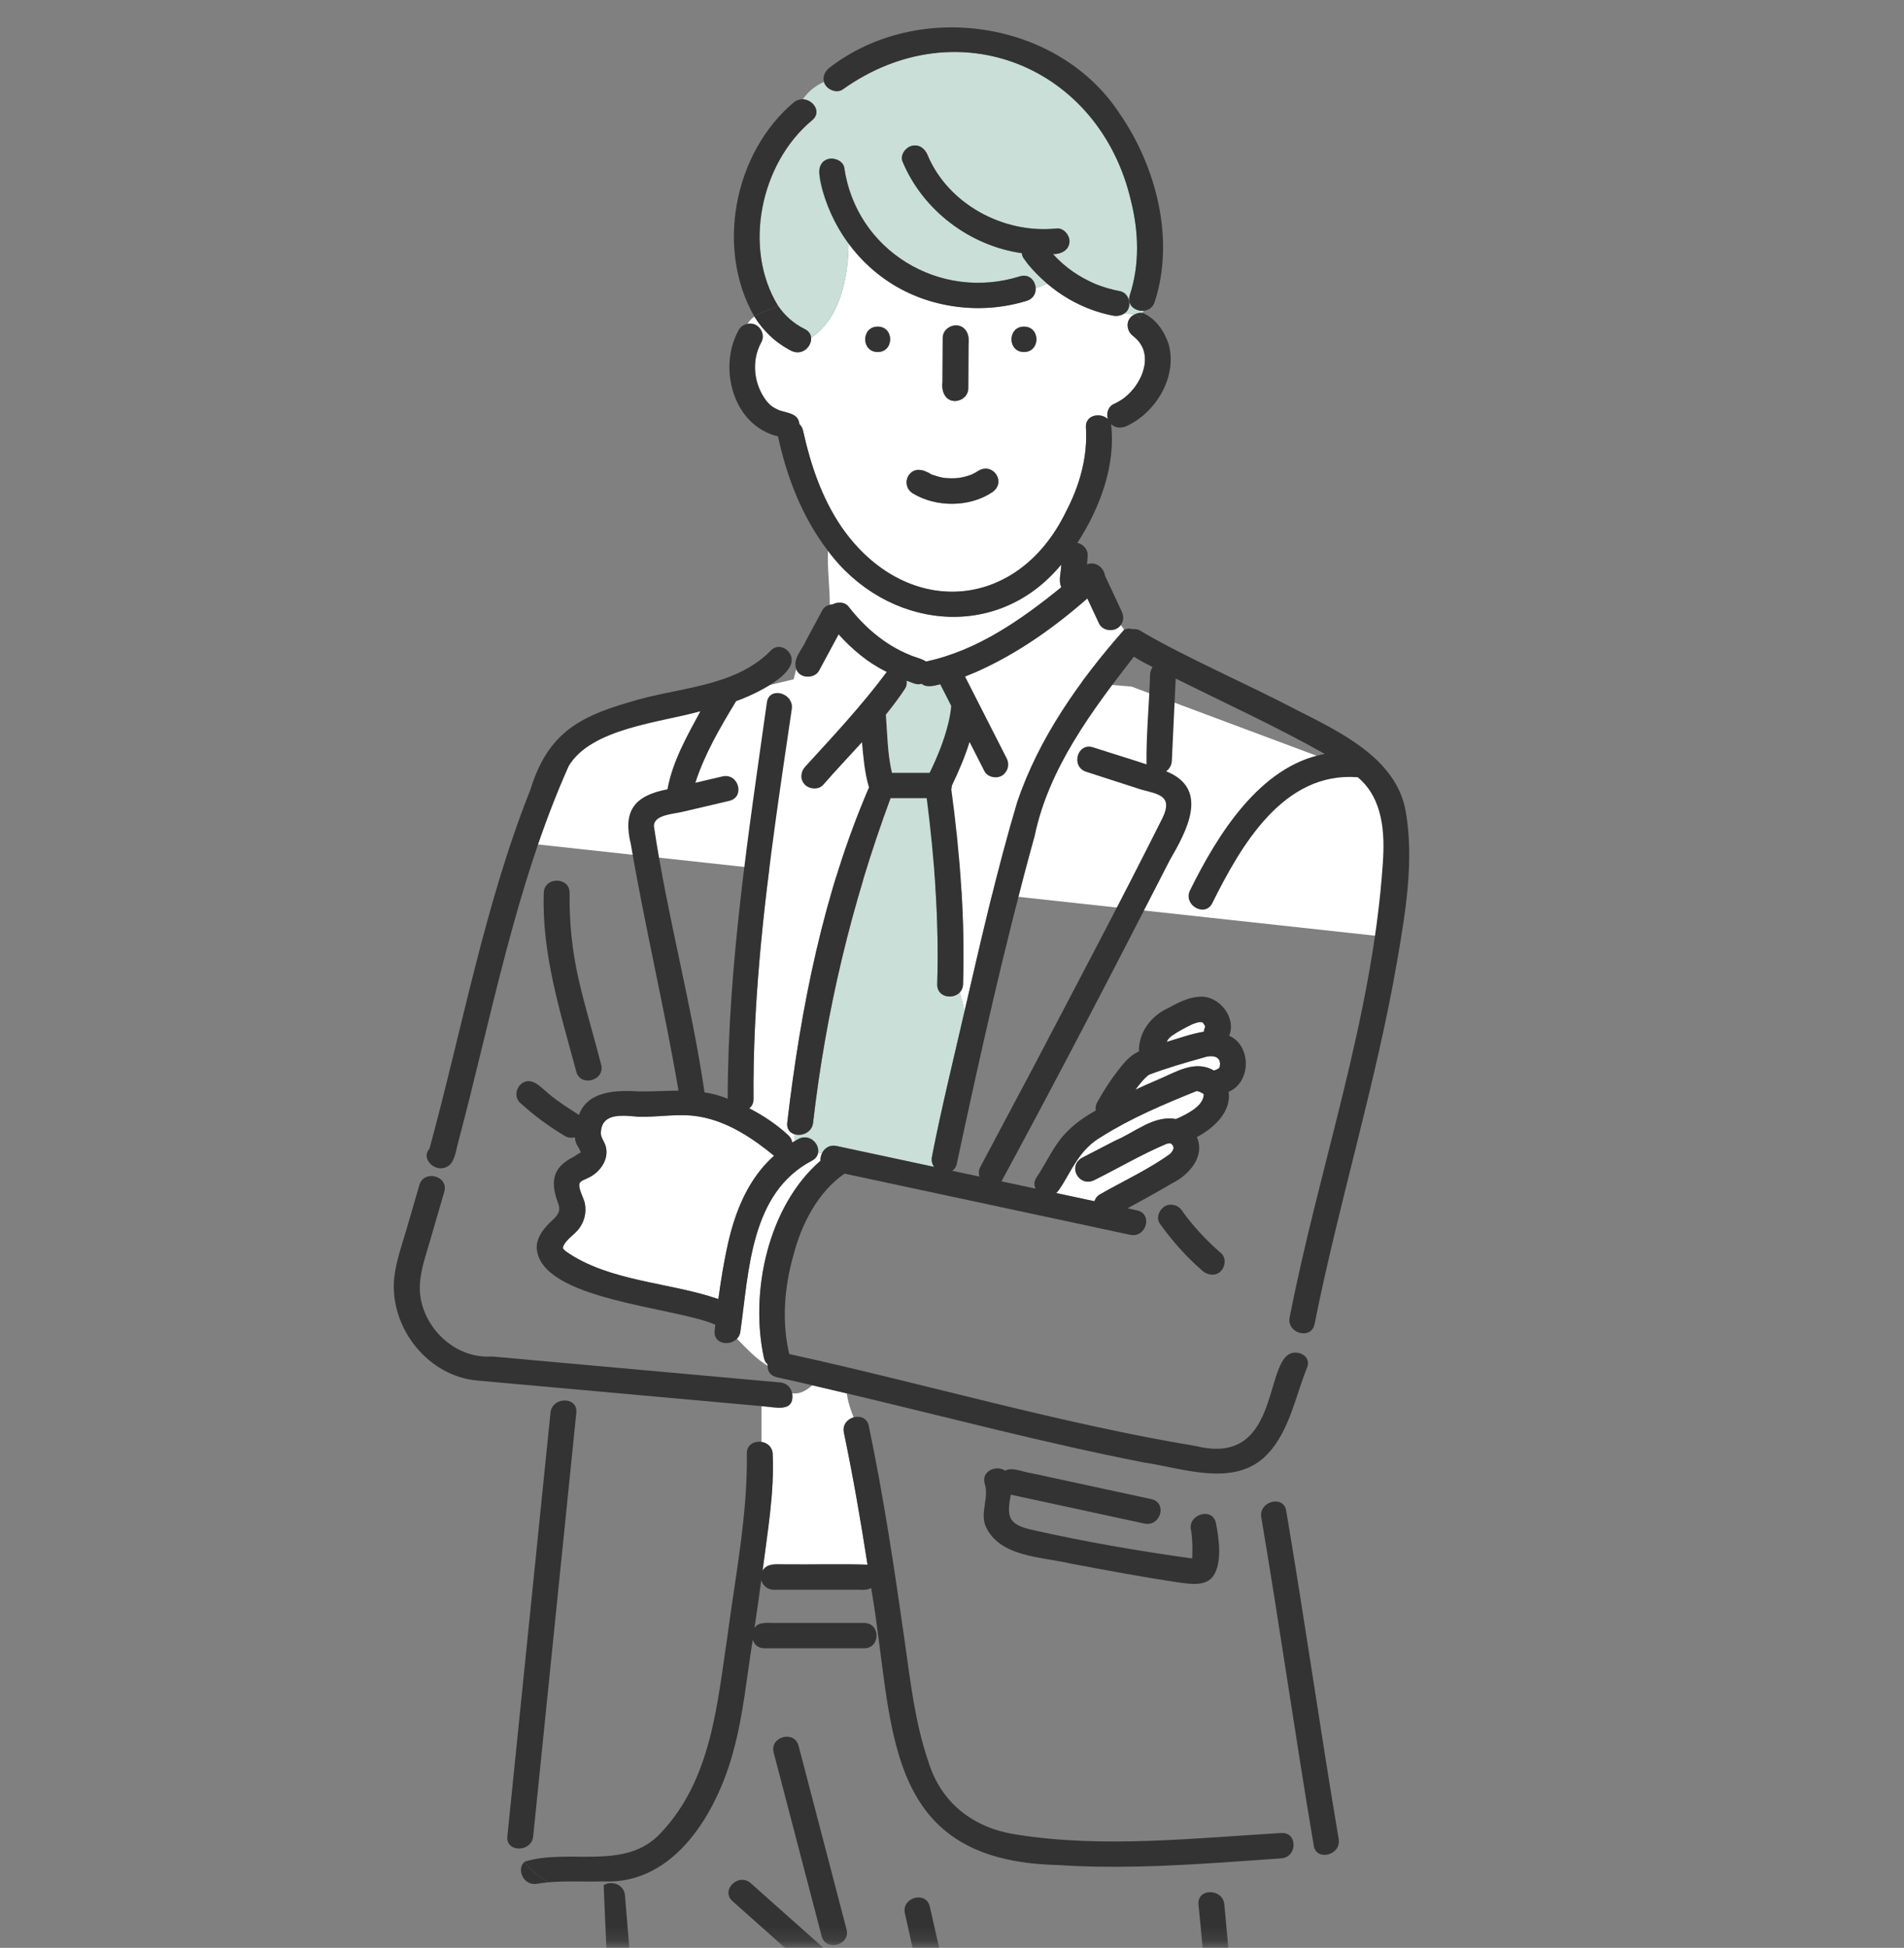 <svg width="132" height="135" viewBox="0 0 132 135" fill="none" xmlns="http://www.w3.org/2000/svg">
<rect x="0" y="0" width="132" height="135" fill="#808080" stroke="none"/>
<path d="M39.719 50.694L36.268 58.415L96.761 65.006V57.38L96.09 54.178L78.45 47.587L59.66 45.986L39.719 50.694Z" fill="white"/>
<mask id="mask0_11780_115" style="mask-type:alpha" maskUnits="userSpaceOnUse" x="14" y="-1" width="97" height="136">
<rect x="14" y="-1" width="97" height="135.838" fill="white"/>
</mask>
<g mask="url(#mask0_11780_115)">
<path d="M84.064 74.139C84.099 74.156 84.125 74.18 84.158 74.198C84.268 74.161 84.418 74.101 84.464 74.067C84.441 74.083 84.525 74.009 84.546 73.988C84.547 73.985 84.547 73.982 84.551 73.975C84.503 74.023 84.545 73.961 84.561 73.943C84.727 73.167 84.004 73.084 83.386 73.31C82.148 73.655 80.912 74.014 79.709 74.464C79.662 74.485 79.62 74.513 79.576 74.541C79.246 74.831 78.973 75.165 78.723 75.522C79.259 75.273 79.799 75.031 80.343 74.8C81.558 74.286 82.76 73.492 84.064 74.139Z" fill="white"/>
<path d="M81.273 79.335C81.278 79.345 81.28 79.346 81.284 79.354L81.285 79.355C81.281 79.348 81.277 79.341 81.273 79.335Z" fill="#C9DFD7"/>
<path d="M81.362 79.565C81.356 79.584 81.351 79.602 81.346 79.621C81.325 79.706 81.363 79.629 81.362 79.565Z" fill="#C9DFD7"/>
<path d="M81.375 79.598C81.371 79.586 81.368 79.569 81.364 79.555C81.364 79.556 81.364 79.558 81.363 79.559C81.368 79.574 81.369 79.579 81.375 79.598Z" fill="#C9DFD7"/>
<path d="M84.55 73.976L84.55 73.975C84.552 73.973 84.553 73.967 84.555 73.964C84.553 73.968 84.551 73.972 84.55 73.976Z" fill="#C9DFD7"/>
<path d="M81.334 79.429C81.333 79.414 81.316 79.382 81.286 79.356C81.297 79.377 81.31 79.398 81.323 79.42C81.329 79.426 81.333 79.43 81.334 79.429Z" fill="#C9DFD7"/>
<path d="M83.418 70.909L83.417 70.906C83.406 70.892 83.4 70.883 83.395 70.875C83.388 70.871 83.386 70.867 83.375 70.862L83.374 70.861C83.368 70.859 83.364 70.86 83.356 70.857C83.367 70.869 83.377 70.88 83.389 70.891C83.401 70.901 83.412 70.908 83.418 70.909Z" fill="#C9DFD7"/>
<path d="M84.563 73.94C84.563 73.94 84.56 73.943 84.559 73.945C84.559 73.947 84.559 73.95 84.559 73.952C84.56 73.948 84.561 73.945 84.563 73.94Z" fill="#C9DFD7"/>
<path d="M84.559 73.953L84.559 73.951C84.557 73.955 84.556 73.959 84.555 73.962C84.558 73.956 84.557 73.956 84.559 73.953Z" fill="#C9DFD7"/>
<path d="M80.883 72.204C80.883 72.207 80.881 72.21 80.881 72.212C81.737 71.96 82.582 71.65 83.463 71.502C83.473 71.384 83.506 71.269 83.557 71.16C83.552 71.144 83.548 71.127 83.543 71.112C83.538 71.1 83.537 71.096 83.534 71.088C83.487 71.011 83.476 70.994 83.439 70.938C83.427 70.928 83.41 70.912 83.39 70.892C83.38 70.885 83.369 70.871 83.356 70.857C83.33 70.85 83.313 70.845 83.291 70.838C83.24 70.839 83.189 70.84 83.137 70.841C82.977 70.87 82.822 70.922 82.67 70.981C82.187 71.219 81.722 71.455 81.281 71.756C81.305 71.743 81.296 71.75 81.219 71.799C81.217 71.8 81.215 71.801 81.214 71.802C81.141 71.865 81.096 71.904 81.028 71.984C81.017 72.007 80.996 72.033 80.977 72.045C80.944 72.097 80.91 72.149 80.883 72.204Z" fill="white"/>
<path d="M81.36 79.567C81.36 79.567 81.36 79.567 81.36 79.567C81.361 79.564 81.362 79.562 81.363 79.559C81.363 79.559 81.363 79.559 81.363 79.559C81.362 79.562 81.361 79.564 81.36 79.567Z" fill="#C9DFD7"/>
<path d="M76.265 82.775C77.866 81.861 79.636 81.044 81.119 79.977C81.112 79.983 81.181 79.907 81.215 79.872C81.24 79.835 81.283 79.775 81.281 79.778C81.298 79.749 81.331 79.662 81.338 79.649C81.34 79.64 81.343 79.63 81.345 79.621C81.349 79.608 81.354 79.589 81.361 79.566C81.361 79.558 81.36 79.55 81.358 79.542C81.322 79.422 81.345 79.496 81.358 79.539C81.358 79.54 81.358 79.541 81.358 79.542C81.36 79.548 81.361 79.553 81.363 79.559C81.364 79.557 81.364 79.556 81.364 79.555C81.354 79.517 81.343 79.479 81.337 79.444C81.332 79.436 81.328 79.428 81.323 79.419C81.315 79.41 81.302 79.388 81.284 79.354C81.269 79.34 81.255 79.326 81.239 79.311C81.278 79.357 81.31 79.392 81.185 79.259C81.201 79.277 81.221 79.294 81.239 79.311C81.225 79.294 81.209 79.275 81.201 79.264C81.173 79.255 81.12 79.243 81.128 79.241C81.007 79.228 80.997 79.245 80.841 79.289C79.15 80.006 77.536 80.958 75.888 81.778C74.843 82.32 73.989 80.872 74.985 80.26C75.77 79.852 76.555 79.446 77.342 79.041C78.675 78.483 80 77.272 81.525 77.559C82.209 77.263 83.335 76.722 83.44 75.978C83.462 75.826 83.493 75.847 83.327 75.74C83.442 75.814 83.225 75.7 83.204 75.68C83.14 75.657 83.073 75.638 83.007 75.619C82.993 75.617 82.987 75.616 82.977 75.614C82.973 75.614 82.969 75.614 82.964 75.613C80.701 76.525 78.439 77.476 76.374 78.777C75.655 79.229 75.098 79.728 74.643 80.442C74.145 81.168 73.82 82.034 73.221 82.685C74.106 82.874 74.992 83.064 75.877 83.254C75.942 83.055 76.072 82.879 76.265 82.775Z" fill="white"/>
<path d="M83.346 70.844L83.345 70.844C83.349 70.848 83.352 70.853 83.356 70.857L83.358 70.857C83.353 70.853 83.349 70.848 83.346 70.844Z" fill="#C9DFD7"/>
<path d="M64.59 32.891C64.679 32.935 64.635 32.911 64.596 32.893C64.594 32.892 64.591 32.891 64.589 32.891L64.59 32.891Z" fill="#C9DFD7"/>
<path d="M81.24 71.784C81.254 71.775 81.268 71.765 81.281 71.756C81.269 71.763 81.257 71.772 81.24 71.784Z" fill="#C9DFD7"/>
<path d="M64.588 32.89C64.585 32.888 64.582 32.886 64.578 32.885C64.545 32.872 64.554 32.879 64.588 32.89Z" fill="#C9DFD7"/>
<path d="M84.564 73.939C84.563 73.941 84.563 73.943 84.562 73.945C84.562 73.943 84.566 73.937 84.564 73.939Z" fill="#C9DFD7"/>
<path d="M84.566 73.937C84.572 73.913 84.577 73.886 84.58 73.873C84.573 73.904 84.569 73.923 84.566 73.937Z" fill="#C9DFD7"/>
<path d="M83.423 70.909C83.431 70.907 83.422 70.895 83.4 70.879C83.406 70.886 83.414 70.897 83.423 70.909Z" fill="#C9DFD7"/>
<path d="M81.179 71.824C81.199 71.811 81.203 71.808 81.218 71.799C81.224 71.793 81.231 71.788 81.239 71.783C81.219 71.797 81.199 71.811 81.179 71.824Z" fill="#C9DFD7"/>
<path d="M80.994 72.019C80.991 72.024 80.988 72.029 80.985 72.034C80.998 72.02 81.013 72.003 81.028 71.986C81.041 71.959 81.04 71.95 80.994 72.019Z" fill="#C9DFD7"/>
<path d="M80.961 72.058C80.966 72.059 80.972 72.051 80.978 72.047C80.981 72.043 80.983 72.038 80.986 72.034C80.973 72.048 80.963 72.058 80.961 72.058Z" fill="#C9DFD7"/>
<path d="M83.563 71.151L83.564 71.149C83.561 71.14 83.555 71.126 83.545 71.106C83.55 71.119 83.556 71.133 83.563 71.151Z" fill="#C9DFD7"/>
<path d="M63.897 47.396C63.533 47.51 63.194 47.294 62.858 47.185C62.886 47.373 62.857 47.568 62.747 47.733C62.335 48.356 61.887 48.951 61.418 49.531C61.517 50.876 61.528 52.24 61.837 53.562C62.708 53.562 63.578 53.562 64.449 53.562C65.141 52.116 65.791 50.52 65.945 48.925C65.691 48.427 65.437 47.928 65.184 47.43C64.775 47.539 64.23 47.691 63.897 47.396Z" fill="#C9DFD7"/>
<path d="M45.787 77.351C45.285 77.379 44.783 77.408 44.28 77.399C43.323 77.325 41.796 77.067 41.668 78.364C41.59 78.835 41.882 79.031 41.999 79.47C42.225 80.343 41.625 81.205 40.855 81.596C40.693 81.691 40.279 81.817 40.195 81.979C40.028 82.299 40.482 83.047 40.547 83.406C40.66 84.029 40.529 84.609 40.16 85.127C39.874 85.529 39.291 85.872 39.081 86.306C38.968 86.538 39.039 86.551 39.245 86.741C42.237 88.828 46.399 88.862 49.801 90.034C50.298 86.531 50.899 82.552 53.664 80.1C52.197 78.901 50.477 77.74 48.544 77.4C47.64 77.219 46.701 77.3 45.787 77.351Z" fill="white"/>
<path d="M54.92 96.567C55.096 97.963 53.7 97.501 52.793 97.455C52.793 98.281 52.793 99.107 52.793 99.933C53.184 99.994 53.544 100.272 53.569 100.767C53.691 103.471 53.203 106.2 52.866 108.875C53.167 108.306 53.874 108.431 54.422 108.423C56.328 108.442 58.241 108.384 60.144 108.444C59.667 105.382 59.141 102.328 58.506 99.29C58.391 98.744 58.755 98.354 59.18 98.232C58.963 97.698 58.784 97.154 58.707 96.573C57.909 96.383 57.112 96.193 56.314 96.01C55.908 96.362 55.483 96.637 54.92 96.567Z" fill="white"/>
<path d="M58.811 42.023C59.926 43.457 61.336 44.689 63.048 45.384C63.417 45.556 63.859 45.627 64.202 45.85C67.754 45.096 70.823 42.939 73.579 40.699C73.356 40.204 73.581 39.653 73.57 39.132C69.068 44.586 61.401 43.562 57.404 38.179C57.343 39.378 57.533 40.667 57.524 41.919C57.59 41.902 57.658 41.892 57.727 41.888C58.064 41.702 58.569 41.721 58.811 42.023Z" fill="white"/>
<path d="M69.469 53.761C69.071 53.989 68.461 53.87 68.244 53.445C67.902 52.773 67.56 52.102 67.218 51.43C66.895 52.465 66.462 53.469 65.99 54.454C65.993 54.54 65.977 54.622 65.951 54.701C66.561 59.18 66.904 63.698 66.766 68.219C66.758 68.459 66.669 68.645 66.538 68.783C66.665 69.227 66.778 69.672 66.863 70.117C67.989 65.257 69.083 60.407 70.51 55.617C70.174 54.973 69.897 54.309 69.649 53.602C69.594 53.658 69.544 53.718 69.469 53.761Z" fill="white"/>
<path d="M77.703 43.315C77.355 43.82 76.499 43.78 76.209 43.242C75.934 42.653 75.658 42.064 75.383 41.475C72.857 43.691 70.062 45.631 66.908 46.895C67.869 48.782 68.83 50.67 69.791 52.558C69.971 52.912 69.92 53.324 69.65 53.602C69.898 54.309 70.175 54.973 70.511 55.617C71.997 51.173 74.843 47.146 77.936 43.648C77.857 43.54 77.779 43.43 77.703 43.315Z" fill="white"/>
<path d="M55.804 54.387C55.45 54.033 55.497 53.509 55.809 53.15C57.767 51.015 59.761 48.873 61.473 46.576C60.193 45.942 59.082 45.009 58.138 43.963C57.687 44.801 57.235 45.638 56.783 46.476C56.462 47.091 55.412 47.024 55.202 46.367C55.012 47.072 54.865 47.778 54.747 48.484C54.868 48.66 54.933 48.88 54.895 49.134C54.526 51.638 54.15 54.154 53.801 56.678C54.539 55.949 55.092 55.129 55.804 54.387Z" fill="white"/>
<path d="M55.073 78.608C54.761 78.509 54.528 78.246 54.578 77.816C55.507 69.912 57.076 61.901 60.244 54.573C59.939 53.561 59.857 52.493 59.757 51.446C58.862 52.43 57.944 53.396 57.074 54.395C56.757 54.758 56.121 54.711 55.803 54.388C55.09 55.13 54.537 55.95 53.799 56.679C52.903 63.147 52.186 69.665 52.239 76.165C52.242 76.459 52.122 76.675 51.945 76.816C52.923 77.321 53.842 77.932 54.65 78.68C54.818 78.836 54.899 79.011 54.918 79.184C54.986 79.144 55.059 79.107 55.128 79.068C55.059 78.889 55.045 78.739 55.073 78.608Z" fill="white"/>
<path d="M66.654 71.022C66.724 70.72 66.793 70.418 66.863 70.116C66.778 69.672 66.666 69.227 66.538 68.782C66.05 69.295 64.948 69.11 64.976 68.219C65.113 63.905 64.791 59.599 64.245 55.32C63.412 55.32 62.579 55.32 61.745 55.32C59.039 62.63 57.257 70.086 56.368 77.815C56.289 78.502 55.577 78.767 55.073 78.607C55.045 78.737 55.059 78.888 55.129 79.067C55.896 78.47 56.833 79.109 56.716 79.898C56.805 79.912 56.897 79.92 56.992 79.921C57.16 79.578 57.518 79.322 58.001 79.425C60.256 79.908 62.511 80.391 64.766 80.874C64.627 80.69 64.557 80.451 64.611 80.171C65.209 77.102 65.949 74.068 66.654 71.022Z" fill="#C9DFD7"/>
<path d="M56.889 80.443C56.871 80.268 56.912 80.086 56.992 79.922C56.897 79.92 56.805 79.913 56.716 79.898C56.678 80.114 56.544 80.316 56.278 80.45C52.019 82.688 51.927 88.085 51.333 92.246C51.312 92.47 51.221 92.647 51.094 92.782C51.82 93.531 52.479 94.22 53.218 94.655C53.219 94.622 53.211 94.59 53.215 94.557C53.103 94.456 53.013 94.318 52.967 94.131C51.969 89.577 53.236 83.599 56.889 80.443Z" fill="white"/>
<path d="M79.368 24.639C79.332 24.454 79.297 24.301 79.226 24.119C79.15 23.955 79.073 23.829 78.968 23.688C78.879 23.586 78.793 23.493 78.695 23.406C78.673 23.386 78.488 23.235 78.609 23.326C78.048 22.961 77.996 22.109 78.654 21.796C78.433 21.743 78.154 21.765 77.901 21.753C77.688 21.88 77.42 21.924 77.17 21.877C75.464 21.55 73.901 20.759 72.605 19.654C72.346 19.782 72.076 19.885 71.799 19.975C71.814 20.338 71.631 20.709 71.179 20.848C66.738 22.263 61.505 20.666 58.832 16.864C58.805 19.424 58.168 22.122 56.23 23.414C56.238 24.312 55.283 24.746 54.499 24.095C53.576 23.554 52.843 22.814 52.298 21.94C52.109 22.072 51.95 22.233 51.831 22.448C52.571 22.287 53.135 23.122 52.765 23.748C52.065 25.036 52.262 26.661 53.148 27.806C53.25 27.915 53.384 28.073 53.519 28.164C53.638 28.257 53.892 28.38 54.004 28.429C54.583 28.633 55.351 28.635 55.421 29.4C55.538 29.502 55.629 29.646 55.673 29.842C56.194 32.192 56.966 34.51 58.339 36.522C62.726 42.863 70.508 42.462 73.905 35.459C74.846 33.665 75.418 31.656 75.285 29.628C75.228 28.751 76.289 28.562 76.804 29.044C76.689 28.669 76.821 28.184 77.199 28.013C77.457 27.896 77.702 27.754 77.931 27.587C78.187 27.383 78.386 27.181 78.597 26.931C78.808 26.66 78.971 26.381 79.116 26.075C79.229 25.815 79.306 25.542 79.354 25.264C79.379 25.078 79.383 24.879 79.369 24.691C79.366 24.644 79.319 24.435 79.368 24.639ZM65.34 26.474C65.345 25.459 65.351 24.445 65.357 23.429C65.359 22.937 65.765 22.572 66.252 22.55C66.733 22.529 67.149 22.97 67.147 23.429C67.14 24.591 67.134 25.752 67.127 26.913C67.124 27.406 66.719 27.77 66.232 27.792C65.502 27.803 65.255 27.077 65.34 26.474ZM60.849 24.396C59.695 24.396 59.697 22.638 60.849 22.638C62.003 22.638 62.001 24.396 60.849 24.396ZM68.777 34.122C67.204 35.168 64.893 35.171 63.287 34.195C62.861 33.936 62.734 33.422 62.965 32.992C63.374 32.345 64.036 32.539 64.579 32.885C64.585 32.887 64.589 32.889 64.596 32.892C64.937 33.004 65.181 33.084 65.483 33.126C65.811 33.156 66.141 33.162 66.469 33.126C66.771 33.074 67.066 33.008 67.352 32.894C67.536 32.812 67.706 32.715 67.874 32.603C68.903 32.062 69.775 33.465 68.777 34.122ZM70.99 24.396C69.836 24.396 69.838 22.638 70.99 22.638C72.144 22.638 72.142 24.396 70.99 24.396Z" fill="white"/>
<path d="M58.831 16.865C58.121 16.031 55.677 11.454 57.432 11.018C57.859 10.908 58.46 11.159 58.533 11.633C58.93 14.203 60.351 16.594 62.571 18.052C64.963 19.622 67.97 19.994 70.703 19.154C71.352 18.954 71.777 19.458 71.799 19.976C72.076 19.886 72.346 19.783 72.605 19.655C71.991 19.055 71.084 18.381 70.841 17.546C67.215 17.032 63.968 14.558 62.571 11.194C62.387 10.752 62.772 10.227 63.196 10.113C63.702 9.976 64.115 10.287 64.297 10.727C65.714 14.139 69.572 16.225 73.249 15.837C73.732 15.786 74.144 16.28 74.144 16.716C74.147 17.332 73.556 17.628 73.001 17.61C73.289 17.928 73.67 18.284 73.987 18.537C74.536 18.974 75.292 19.41 75.971 19.697C76.51 19.912 77.075 20.073 77.646 20.183C78.366 20.321 78.531 21.42 77.901 21.754C78.153 21.767 78.433 21.744 78.654 21.797C78.824 21.709 79.018 21.662 79.201 21.686C79.233 21.637 79.265 21.587 79.298 21.538C78.726 21.594 78.099 21.159 78.325 20.467C79.021 18.34 78.948 16.065 78.407 13.912C76.245 4.632 66.399 0.531 58.437 6.19C57.985 6.522 57.244 6.176 57.128 5.672C56.46 5.97 56.003 6.393 55.65 6.882C56.374 6.903 56.994 7.774 56.302 8.336C52.715 11.303 51.489 17.208 53.94 21.195C54.398 21.859 55.001 22.418 55.782 22.802C56.078 22.947 56.211 23.176 56.23 23.415C58.168 22.123 58.805 19.425 58.831 16.865Z" fill="#C9DFD7"/>
<path d="M97.457 56.242C96.807 52.509 92.808 50.693 89.75 49.131C86.379 47.37 82.167 45.542 79.21 43.807C78.987 43.632 78.739 43.578 78.508 43.607C78.324 43.54 78.123 43.548 77.934 43.648C74.841 47.147 71.995 51.173 70.509 55.617C69.081 60.407 67.988 65.257 66.861 70.117C66.095 73.466 65.266 76.798 64.61 80.171C64.555 80.452 64.626 80.691 64.764 80.874C62.509 80.391 60.254 79.909 57.999 79.426C57.516 79.322 57.158 79.579 56.99 79.922C56.91 80.086 56.87 80.268 56.887 80.443C53.235 83.596 51.967 89.577 52.966 94.13C53.011 94.317 53.101 94.456 53.214 94.557C53.209 94.59 53.217 94.622 53.216 94.655C53.207 95.007 53.388 95.349 53.846 95.449C54.67 95.628 55.49 95.821 56.312 96.01C57.111 96.193 57.907 96.383 58.705 96.572C65.549 98.189 72.35 99.997 79.255 101.351C82.037 101.757 85.616 103.142 87.858 100.796C89.385 99.214 89.818 96.747 90.613 94.794C90.865 94.175 90.368 93.766 89.831 93.744C87.498 93.667 89.027 101.709 82.947 100.229C73.418 98.643 64.141 95.91 54.717 93.844C54.19 91.623 54.376 89.225 54.994 87.04C55.547 84.882 56.663 82.656 58.548 81.34C65.148 82.754 71.748 84.167 78.348 85.58C79.471 85.821 79.95 84.126 78.823 83.885C78.605 83.838 78.387 83.792 78.169 83.745C79.203 83.184 80.233 82.615 81.246 82.019C82.44 81.436 83.564 80.146 82.977 78.806C84.154 78.189 85.383 77.054 85.177 75.669C86.761 75.007 86.762 72.462 85.214 71.781C85.741 70.552 84.532 68.977 83.166 69.08C82.389 69.118 81.711 69.474 81.043 69.837C79.814 70.384 78.939 71.513 78.96 72.869C78.343 73.138 77.906 73.676 77.508 74.189C76.969 74.882 76.492 75.63 76.068 76.397C75.958 76.596 75.935 76.79 75.968 76.966C74.907 77.556 73.963 78.271 73.281 79.275C72.763 80.02 72.374 80.843 71.864 81.594C71.671 81.878 71.679 82.156 71.799 82.381C71.01 82.212 70.221 82.043 69.432 81.874C73.42 74.514 77.277 67.079 81.093 59.631C82.256 57.614 83.897 54.675 80.848 53.455C81.079 53.295 81.227 53.028 81.241 52.732C81.33 50.831 81.419 48.929 81.509 47.028C84.964 48.75 88.483 50.359 91.847 52.252C87.318 53.07 84.371 57.928 82.501 61.707C81.999 62.721 83.542 63.613 84.046 62.594C86.017 58.639 88.958 53.462 94.129 53.869C95.899 55.344 96.019 57.763 95.864 59.873C95.142 70.581 91.454 80.821 89.408 91.31C89.273 91.988 89.87 92.426 90.403 92.409C90.738 92.397 91.049 92.207 91.134 91.777C92.82 83.328 95.401 75.069 96.866 66.573C97.443 63.223 98.047 59.632 97.457 56.242ZM83.561 71.149C83.561 71.15 83.561 71.15 83.56 71.151C83.553 71.133 83.547 71.119 83.542 71.107C83.553 71.126 83.559 71.139 83.561 71.149ZM80.881 72.205C80.908 72.15 80.942 72.098 80.975 72.046C80.97 72.049 80.963 72.057 80.959 72.056C80.961 72.056 80.971 72.047 80.983 72.033C81.013 71.981 81.047 71.944 81.026 71.985C81.094 71.905 81.14 71.866 81.212 71.803C81.214 71.802 81.215 71.801 81.217 71.8C81.202 71.809 81.198 71.812 81.178 71.824C81.198 71.812 81.218 71.798 81.238 71.784C81.254 71.772 81.267 71.764 81.279 71.757C81.721 71.456 82.185 71.219 82.668 70.982C82.82 70.923 82.975 70.87 83.135 70.841C83.187 70.84 83.238 70.839 83.29 70.838C83.311 70.846 83.328 70.85 83.354 70.858C83.35 70.854 83.347 70.849 83.343 70.845C83.343 70.845 83.343 70.845 83.343 70.845C83.347 70.849 83.352 70.854 83.356 70.858C83.363 70.86 83.367 70.86 83.374 70.862C83.374 70.862 83.375 70.862 83.375 70.862C83.385 70.867 83.387 70.871 83.394 70.876C83.4 70.884 83.406 70.892 83.417 70.907C83.417 70.908 83.418 70.909 83.418 70.909C83.412 70.909 83.401 70.901 83.388 70.892C83.408 70.913 83.425 70.928 83.437 70.939C83.474 70.995 83.486 71.012 83.532 71.088C83.535 71.096 83.537 71.101 83.541 71.112C83.546 71.128 83.55 71.144 83.555 71.16C83.504 71.269 83.471 71.385 83.462 71.502C82.58 71.651 81.735 71.96 80.879 72.213C80.88 72.21 80.881 72.208 80.881 72.205ZM79.207 74.904C79.322 74.776 79.445 74.656 79.574 74.542C79.617 74.514 79.659 74.486 79.706 74.465C80.909 74.015 82.145 73.656 83.383 73.311C84 73.084 84.725 73.168 84.558 73.944C84.56 73.943 84.561 73.94 84.562 73.94C84.561 73.945 84.559 73.948 84.558 73.952C84.558 73.952 84.558 73.952 84.558 73.953C84.556 73.957 84.552 73.97 84.549 73.975C84.549 73.975 84.549 73.975 84.548 73.975C84.544 73.983 84.544 73.985 84.543 73.989C84.522 74.01 84.439 74.084 84.461 74.068C84.415 74.102 84.265 74.162 84.155 74.199C82.858 73.441 81.573 74.278 80.34 74.802C79.796 75.032 79.256 75.274 78.72 75.523C78.877 75.3 79.024 75.109 79.207 74.904ZM73.41 82.481C74.281 81.146 74.893 79.589 76.372 78.777C78.437 77.476 80.7 76.525 82.963 75.613C82.967 75.614 82.971 75.614 82.975 75.614C82.985 75.616 82.992 75.617 83.005 75.62C83.071 75.638 83.138 75.657 83.203 75.68C83.223 75.7 83.44 75.814 83.325 75.74C83.492 75.847 83.46 75.827 83.439 75.978C83.333 76.722 82.208 77.263 81.524 77.559C79.998 77.272 78.674 78.483 77.34 79.041C76.554 79.446 75.768 79.852 74.983 80.26C73.987 80.872 74.842 82.32 75.887 81.778C77.534 80.958 79.148 80.006 80.839 79.289C80.995 79.245 81.005 79.228 81.126 79.241C81.119 79.243 81.172 79.255 81.199 79.264C81.207 79.275 81.223 79.294 81.238 79.311C81.253 79.326 81.268 79.341 81.283 79.354C81.278 79.346 81.277 79.345 81.272 79.335C81.275 79.342 81.28 79.348 81.284 79.355C81.314 79.382 81.331 79.413 81.332 79.429C81.331 79.43 81.327 79.426 81.321 79.42C81.326 79.428 81.331 79.436 81.335 79.444C81.341 79.479 81.352 79.517 81.362 79.555C81.367 79.569 81.369 79.585 81.373 79.598C81.367 79.578 81.366 79.573 81.361 79.559C81.361 79.561 81.36 79.564 81.359 79.566C81.361 79.63 81.323 79.706 81.344 79.621C81.341 79.63 81.338 79.64 81.336 79.649C81.329 79.662 81.297 79.749 81.279 79.778C81.281 79.775 81.238 79.835 81.213 79.872C81.179 79.907 81.11 79.983 81.117 79.977C79.633 81.044 77.865 81.861 76.264 82.775C76.071 82.879 75.941 83.055 75.875 83.254C74.99 83.064 74.104 82.874 73.219 82.685C73.288 82.629 73.353 82.565 73.41 82.481ZM80.602 56.672C77.698 62.474 74.647 68.221 71.633 73.974C70.417 76.272 69.195 78.567 67.971 80.861C67.84 81.105 67.835 81.342 67.907 81.547C67.277 81.412 66.647 81.278 66.017 81.143C66.17 81.041 66.289 80.879 66.336 80.639C67.965 73.034 69.659 65.434 71.733 57.934C72.711 53.237 75.714 49.241 78.61 45.512C79.027 45.777 79.465 46.013 79.91 46.238C79.806 46.383 79.741 46.559 79.732 46.748C79.675 48.82 79.455 50.908 79.485 52.974C78.254 52.567 77.01 52.193 75.779 51.795C74.682 51.441 74.212 53.138 75.303 53.491C76.577 53.903 77.851 54.314 79.124 54.726C80.352 55.049 81.315 55.172 80.602 56.672Z" fill="#333333"/>
<path d="M81.358 79.542C81.36 79.55 81.361 79.558 81.361 79.567C81.362 79.564 81.363 79.562 81.364 79.559C81.362 79.553 81.36 79.548 81.358 79.542Z" fill="#333333"/>
<path d="M81.358 79.543L81.358 79.54C81.345 79.496 81.322 79.423 81.358 79.543Z" fill="#333333"/>
<path d="M81.346 79.621C81.351 79.602 81.356 79.584 81.361 79.566C81.361 79.566 81.361 79.566 81.361 79.566C81.354 79.589 81.349 79.607 81.346 79.621Z" fill="#333333"/>
<path d="M81.363 79.559L81.365 79.555V79.555L81.363 79.559L81.363 79.559Z" fill="#333333"/>
<path d="M81.323 79.419C81.31 79.398 81.297 79.377 81.286 79.355L81.285 79.355C81.303 79.388 81.316 79.41 81.323 79.419Z" fill="#333333"/>
<path d="M81.24 79.311C81.221 79.294 81.201 79.277 81.185 79.259C81.311 79.393 81.278 79.357 81.24 79.311Z" fill="#333333"/>
<path d="M39.951 74.264C40.23 75.362 41.957 74.897 41.678 73.797C41.174 71.816 40.569 69.858 40.113 67.866C39.662 65.892 39.46 63.908 39.489 61.885C39.506 60.753 37.715 60.753 37.699 61.885C37.55 66.134 38.864 70.205 39.951 74.264Z" fill="#333333"/>
<path d="M81.961 83.928C81.717 83.526 81.151 83.361 80.737 83.613C80.357 83.853 80.128 84.413 80.416 84.816C81.273 86.016 82.26 87.121 83.38 88.091C83.731 88.395 84.305 88.456 84.645 88.091C84.957 87.758 85.02 87.172 84.645 86.848C84.121 86.394 83.623 85.911 83.156 85.4C82.929 85.153 82.71 84.898 82.498 84.638C82.458 84.589 82.27 84.343 82.429 84.554C82.269 84.348 82.112 84.14 81.961 83.928Z" fill="#333333"/>
<path d="M54.92 96.566C54.845 96.197 54.568 95.856 54.086 95.813C47.422 95.213 40.759 94.613 34.095 94.013C31.838 94.171 29.78 92.478 29.231 90.301C28.862 88.839 29.382 87.474 29.786 86.086C30.125 84.921 30.464 83.756 30.803 82.591C31.014 81.865 30.317 81.419 29.735 81.523C29.445 81.575 29.182 81.761 29.076 82.124C28.77 83.177 28.464 84.23 28.158 85.282C27.808 86.484 27.347 87.714 27.304 88.974C27.194 92.202 29.738 95.379 33.079 95.68C34.877 95.841 36.674 96.003 38.472 96.165C43.246 96.595 48.019 97.025 52.793 97.455C53.7 97.501 55.096 97.962 54.92 96.566Z" fill="#333333"/>
<path d="M55.375 78.931C55.29 78.974 55.21 79.022 55.129 79.067C55.059 79.106 54.987 79.143 54.919 79.183C54.899 79.01 54.819 78.835 54.65 78.679C53.843 77.932 52.924 77.32 51.946 76.815C52.123 76.674 52.242 76.458 52.24 76.164C52.186 69.664 52.904 63.146 53.8 56.678C54.149 54.154 54.525 51.638 54.894 49.134C54.932 48.88 54.866 48.66 54.746 48.484C54.343 47.894 53.295 47.807 53.168 48.667C51.886 57.781 50.461 66.935 50.45 76.154C49.94 75.933 49.38 75.788 48.843 75.709C47.937 69.525 46.248 63.427 45.336 57.258C45.326 56.478 46.651 56.422 47.244 56.283C48.348 56.025 49.453 55.766 50.557 55.507C51.677 55.245 51.203 53.549 50.081 53.812C49.457 53.958 48.833 54.104 48.209 54.25C48.86 52.242 49.943 50.396 51.036 48.593C52.089 48.235 55.715 46.627 54.717 45.231C54.42 44.826 53.834 44.641 53.405 45.12C50.845 47.702 46.813 47.627 43.514 48.702C39.858 49.754 37.91 51.063 36.765 54.743C33.577 62.766 32.038 71.333 29.772 79.623C29.414 80.008 29.591 80.498 29.961 80.769C30.282 81.005 30.749 81.077 31.143 80.764C31.523 80.462 31.627 79.685 31.743 79.252C34.079 70.491 35.707 61.437 39.423 53.104C40.963 50.483 45.793 50.071 48.551 49.299C47.627 51.016 46.621 52.773 46.273 54.703C43.949 55.146 43.172 56.225 43.733 58.502C44.711 64.221 46.065 69.869 47.039 75.588C46.133 75.593 45.221 75.659 44.281 75.641C42.74 75.552 40.753 75.586 40.136 77.272C39.421 76.803 38.677 76.353 38.024 75.794C37.484 75.34 36.771 74.5 36.06 75.188C35.742 75.529 35.694 76.097 36.06 76.431C37.013 77.302 38.061 78.08 39.176 78.739C39.381 78.861 39.637 78.883 39.869 78.822C39.836 79.283 40.219 79.579 40.275 79.934C40.289 79.786 39.926 80.091 39.794 80.164C38.2 80.939 38.162 82.009 38.733 83.506C38.917 84.154 38.399 84.433 37.988 84.87C37.547 85.338 37.181 85.871 37.211 86.534C37.502 90.11 46.755 90.571 49.59 91.81C49.575 91.955 49.557 92.1 49.543 92.246C49.457 93.147 50.584 93.32 51.094 92.781C51.221 92.647 51.312 92.469 51.333 92.246C51.928 88.085 52.019 82.688 56.278 80.449C56.544 80.315 56.678 80.114 56.716 79.898C56.825 79.282 56.133 78.548 55.375 78.931ZM50.452 86.268C50.181 87.51 49.972 88.77 49.802 90.034C46.4 88.863 42.236 88.828 39.245 86.741C39.039 86.552 38.968 86.538 39.081 86.307C39.291 85.872 39.874 85.53 40.16 85.127C40.529 84.609 40.66 84.03 40.547 83.406C40.482 83.047 40.028 82.299 40.195 81.98C40.279 81.818 40.693 81.692 40.855 81.597C41.625 81.206 42.226 80.343 41.999 79.47C41.882 79.031 41.591 78.835 41.668 78.364C41.797 77.067 43.323 77.326 44.281 77.399C45.701 77.435 47.138 77.131 48.545 77.401C50.477 77.741 52.198 78.901 53.664 80.1C51.898 81.677 50.963 83.922 50.452 86.268Z" fill="#333333"/>
<path d="M84.551 73.975C84.553 73.969 84.556 73.963 84.56 73.951C84.56 73.949 84.56 73.946 84.561 73.943C84.544 73.961 84.503 74.023 84.551 73.975Z" fill="#333333"/>
<path d="M81.029 71.984C81.014 72.002 80.999 72.019 80.986 72.032C80.984 72.036 80.981 72.041 80.978 72.045C80.998 72.033 81.018 72.006 81.029 71.984Z" fill="#333333"/>
<path d="M83.389 70.892C83.378 70.88 83.368 70.87 83.357 70.858L83.356 70.857C83.368 70.871 83.38 70.885 83.389 70.892Z" fill="#333333"/>
<path d="M81.281 71.756C81.267 71.765 81.254 71.774 81.24 71.783C81.233 71.788 81.225 71.793 81.219 71.799C81.296 71.75 81.304 71.742 81.281 71.756Z" fill="#333333"/>
<path d="M38.471 97.309C38.31 97.448 38.192 97.644 38.166 97.902C37.83 101.201 37.494 104.499 37.158 107.798C36.62 113.083 36.082 118.368 35.543 123.654C35.42 124.862 35.297 126.07 35.174 127.278C35.107 127.935 35.691 128.203 36.211 128.091C36.58 128.011 36.917 127.742 36.964 127.278C37.3 123.979 37.636 120.681 37.972 117.382C38.51 112.097 39.049 106.811 39.587 101.526C39.71 100.318 39.833 99.11 39.956 97.902C40.044 97.037 39.007 96.845 38.471 97.309Z" fill="#333333"/>
<path d="M92.808 127.455C91.525 119.88 90.451 112.271 89.168 104.696C89.091 104.24 88.756 104.053 88.4 104.064C87.887 104.079 87.331 104.508 87.442 105.163C88.722 112.719 89.793 120.308 91.072 127.864C91.196 129.032 92.997 128.602 92.808 127.455Z" fill="#333333"/>
<path d="M45.999 204.762C47.262 180.27 45.36 155.756 43.327 131.354C43.26 130.562 42.347 130.328 41.851 130.656C42.81 155.03 45.855 180.094 44.208 204.762C44.177 205.355 44.654 205.633 45.124 205.603C45.55 205.577 45.97 205.298 45.999 204.762Z" fill="#333333"/>
<path d="M68.308 105.726C69.262 107.937 72.19 107.88 74.235 108.369C76.693 108.828 79.153 109.293 81.627 109.66C82.461 109.777 83.663 110.005 84.17 109.143C84.729 108.193 84.506 106.589 84.297 105.557C84.039 104.378 82.239 105.005 82.589 106.126C82.668 106.796 82.685 107.232 82.653 107.999C82.615 107.998 82.578 108 82.54 107.998C78.861 107.484 75.172 106.848 71.551 106.029C69.889 105.656 69.783 105.121 70.076 103.591C73.165 104.259 76.254 104.926 79.343 105.594C80.465 105.837 80.945 104.142 79.819 103.899C77.041 103.298 74.264 102.698 71.487 102.098C70.91 102.032 70.217 101.652 69.674 101.925C69.068 101.503 67.992 101.97 68.274 102.846C68.574 103.776 67.964 104.751 68.308 105.726Z" fill="#333333"/>
<path d="M36.388 129.021C35.772 129.489 36.261 130.73 37.236 130.558C37.491 130.514 37.748 130.484 38.007 130.46C37.263 129.976 36.672 129.563 36.388 129.021Z" fill="#333333"/>
<path d="M89.68 127.896C89.697 127.443 89.414 126.999 88.822 127.04C82.757 127.394 76.487 128.106 70.465 127.147C67.452 126.692 65.222 124.94 64.349 122.054C63.436 119.382 63.113 116.514 62.719 113.734C62.011 108.742 61.265 103.762 60.231 98.823C60.114 98.262 59.615 98.107 59.179 98.232C58.755 98.354 58.391 98.744 58.505 99.29C59.141 102.327 59.667 105.381 60.144 108.444C58.241 108.384 56.328 108.442 54.421 108.423C53.874 108.43 53.166 108.306 52.865 108.875C53.202 106.2 53.69 103.471 53.568 100.767C53.543 100.272 53.183 99.993 52.793 99.933C52.294 99.855 51.746 100.132 51.778 100.767C51.832 104.96 50.998 109.127 50.449 113.276C49.726 118.064 49.339 123.323 45.805 127.045C43.344 129.706 39.427 128.078 36.388 129.021C36.671 129.564 37.263 129.976 38.007 130.46C39.257 130.344 40.545 130.431 41.805 130.393C46.836 130.647 49.753 125.491 50.855 121.319C51.538 118.817 51.773 116.2 52.186 113.645C52.285 113.971 52.556 114.239 53.007 114.239C55.306 114.239 57.605 114.239 59.904 114.239C61.056 114.239 61.058 112.481 59.904 112.481C57.89 112.481 55.875 112.481 53.861 112.481C53.355 112.506 52.604 112.344 52.308 112.826C52.472 111.727 52.627 110.626 52.777 109.524C52.881 109.896 53.231 110.181 53.639 110.181C55.483 110.181 57.328 110.181 59.173 110.181C59.577 110.153 60.03 110.267 60.394 110.059C62.027 119.323 60.881 128.983 73.34 129.259C77.062 129.508 80.821 129.341 84.558 129.095C85.984 129.001 87.406 128.897 88.822 128.798C89.378 128.759 89.663 128.324 89.68 127.896Z" fill="#333333"/>
<path d="M93.223 219.205C92.299 217.605 91.277 216.093 90.541 214.395C89.709 212.533 89.074 210.562 88.007 208.814C88.15 208.736 88.293 208.66 88.434 208.579C88.881 208.322 88.943 207.873 88.787 207.509C89.098 207.408 89.333 207.144 89.292 206.715C88.36 196.918 87.809 187.095 87.399 177.265C87.007 167.846 86.712 158.422 86.168 149.01C85.839 143.327 85.419 137.649 84.879 131.981C84.849 131.663 84.681 131.438 84.461 131.3C83.906 130.953 83.013 131.174 83.089 131.981C85.581 156.928 84.962 182.107 87.593 207.033C83.938 209.273 80.644 209.234 77.01 206.978C74.402 181.804 70.106 156.821 64.46 132.136C64.212 131.032 62.485 131.499 62.734 132.603C63.337 135.274 63.925 137.948 64.503 140.625C69.784 162.818 72.269 185.891 75.778 208.154C75.607 208.294 75.499 208.51 75.52 208.806C75.601 209.958 75.629 211.136 75.341 212.265C74.89 213.609 74.365 214.957 74.692 216.407C74.749 217.721 74.776 219.04 74.918 220.349C75.001 221.113 75.114 221.83 75.619 222.447C76.042 222.963 76.658 223.247 77.215 223.596C77.399 223.712 77.619 223.736 77.826 223.695C77.873 224.459 77.95 225.217 78.239 225.935C78.646 226.945 79.414 227.656 80.357 228.198C81.628 228.93 83.037 229.533 84.491 229.786C88.83 230.697 94.469 228.51 94.936 223.71C94.995 222.149 93.981 220.518 93.223 219.205ZM82.273 210.48C83.743 210.495 85.152 210.122 86.485 209.555C86.743 210.337 87.248 211.057 87.541 211.836C84.921 210.69 81.582 211.178 79.441 213.039C78.919 212.157 78.397 211.275 77.876 210.393C77.763 210.201 77.569 210.064 77.353 209.999C77.351 209.715 77.343 209.431 77.327 209.148C78.871 209.912 80.526 210.463 82.273 210.48ZM77.38 221.64C77.323 221.604 77.263 221.562 77.206 221.53C77.112 221.453 77.032 221.376 76.95 221.277C76.756 221.011 76.71 220.389 76.675 220.01C76.903 220.205 77.136 220.402 77.4 220.542C77.51 220.963 77.606 221.385 77.671 221.812C77.573 221.756 77.476 221.7 77.38 221.64ZM92.587 225.281C90.306 228.866 85.126 228.852 81.714 226.924C79.16 225.892 79.684 223.674 79.42 221.466C79.229 220.204 78.794 218.986 78.482 217.75C78.282 216.96 77.334 216.982 76.921 217.465C76.536 216.654 76.341 215.734 76.423 214.837C76.558 214.062 76.925 213.346 77.099 212.581C77.481 213.227 77.863 213.873 78.245 214.519C78.068 215.325 79.353 215.93 79.925 215.1C81.523 212.778 85.262 212.367 87.556 213.834C87.863 214.031 88.162 214.011 88.398 213.873C89.406 216.723 91.277 219.135 92.592 221.835C92.848 222.392 93.151 222.993 93.146 223.617C93.142 224.213 92.899 224.778 92.587 225.281Z" fill="#333333"/>
<path d="M58.688 133.719C57.579 129.476 56.471 125.233 55.362 120.99C55.075 119.895 53.349 120.359 53.636 121.458C54.744 125.701 55.853 129.943 56.962 134.186C57.248 135.281 58.975 134.817 58.688 133.719Z" fill="#333333"/>
<path d="M60.865 138.362C57.928 135.749 54.99 133.135 52.052 130.522C51.2 129.764 49.93 131.003 50.786 131.765C53.724 134.378 56.662 136.992 59.6 139.605C60.452 140.363 61.721 139.124 60.865 138.362Z" fill="#333333"/>
<path d="M64.595 32.893C64.636 32.911 64.678 32.934 64.588 32.891C64.554 32.88 64.545 32.873 64.578 32.886C64.037 32.54 63.372 32.346 62.965 32.993C62.733 33.423 62.86 33.937 63.286 34.195C64.892 35.171 67.204 35.168 68.776 34.122C69.774 33.466 68.903 32.062 67.873 32.604C67.705 32.715 67.536 32.812 67.351 32.895C67.065 33.009 66.77 33.074 66.468 33.126C66.14 33.162 65.81 33.156 65.482 33.127C65.18 33.085 64.936 33.004 64.595 32.893Z" fill="#333333"/>
<path d="M64.595 32.893C64.588 32.89 64.584 32.888 64.578 32.886C64.581 32.887 64.585 32.889 64.588 32.891C64.59 32.891 64.593 32.892 64.595 32.893Z" fill="#333333"/>
<path d="M54.879 24.319C55.906 24.823 56.814 23.307 55.782 22.801C55.001 22.418 54.398 21.858 53.94 21.194C53.337 21.483 52.739 21.632 52.298 21.94C52.918 22.934 53.764 23.772 54.879 24.319Z" fill="#333333"/>
<path d="M56.302 8.334C56.994 7.772 56.375 6.901 55.65 6.88C55.445 6.874 55.231 6.933 55.036 7.091C50.882 10.581 49.598 17.244 52.298 21.94C52.739 21.632 53.337 21.483 53.94 21.194C51.49 17.207 52.715 11.302 56.302 8.334Z" fill="#333333"/>
<path d="M61.668 19.569C64.43 21.383 68.025 21.819 71.179 20.849C72.275 20.512 71.807 18.814 70.703 19.153C65.158 20.924 59.309 17.304 58.533 11.632C58.46 11.159 57.86 10.907 57.432 11.018C56.92 11.151 56.735 11.632 56.807 12.099C57.274 15.122 59.083 17.872 61.668 19.569Z" fill="#333333"/>
<path d="M66.233 27.793C66.72 27.771 67.125 27.406 67.128 26.913C67.133 25.898 67.139 24.883 67.145 23.868C67.23 23.267 66.982 22.538 66.252 22.551C65.765 22.572 65.36 22.937 65.357 23.43C65.352 24.445 65.346 25.46 65.34 26.475C65.255 27.076 65.503 27.805 66.233 27.793Z" fill="#333333"/>
<path d="M60.848 22.638C59.696 22.638 59.694 24.395 60.848 24.395C62 24.395 62.002 22.638 60.848 22.638Z" fill="#333333"/>
<path d="M70.989 22.638C69.837 22.638 69.835 24.395 70.989 24.395C72.141 24.395 72.142 22.638 70.989 22.638Z" fill="#333333"/>
<path d="M77.622 7.872C73.38 1.397 63.672 -0.039 57.533 4.671C57.205 4.92 57.017 5.289 57.127 5.671C57.243 6.175 57.985 6.521 58.436 6.189C66.404 0.528 76.245 4.634 78.406 13.911C78.948 16.064 79.02 18.339 78.324 20.466C78.098 21.157 78.725 21.593 79.298 21.537C79.619 21.505 79.924 21.32 80.05 20.933C81.467 16.603 80.167 11.555 77.622 7.872Z" fill="#333333"/>
<path d="M78.272 21.264C78.372 20.828 78.138 20.276 77.646 20.182C77.075 20.073 76.511 19.911 75.972 19.697C74.829 19.209 73.828 18.53 73.001 17.61C73.555 17.627 74.148 17.332 74.144 16.716C74.144 16.28 73.733 15.786 73.249 15.836C69.572 16.225 65.714 14.139 64.297 10.726C64.115 10.287 63.702 9.976 63.197 10.113C62.773 10.227 62.388 10.752 62.571 11.194C63.968 14.558 67.215 17.032 70.842 17.546C70.849 17.673 70.886 17.798 70.968 17.909C72.453 19.933 74.664 21.398 77.171 21.878C77.42 21.925 77.688 21.88 77.901 21.754C78.08 21.648 78.22 21.485 78.272 21.264Z" fill="#333333"/>
<path d="M78.998 22.077C79.049 21.942 79.12 21.812 79.201 21.685C79.017 21.661 78.823 21.708 78.653 21.796C78.811 21.834 78.934 21.916 78.998 22.077Z" fill="#333333"/>
<path d="M81.021 23.855C80.724 22.958 80.108 22.042 79.201 21.685C79.12 21.812 79.049 21.941 78.998 22.076C78.934 21.916 78.811 21.834 78.654 21.796C77.996 22.108 78.048 22.96 78.608 23.325C78.569 23.296 78.562 23.292 78.571 23.3C78.731 23.432 78.845 23.545 78.968 23.687C79.072 23.828 79.15 23.954 79.225 24.118C79.297 24.3 79.332 24.453 79.367 24.638C79.347 24.552 79.343 24.54 79.346 24.558C79.393 24.786 79.38 25.035 79.354 25.264C79.305 25.542 79.228 25.815 79.115 26.074C78.971 26.381 78.807 26.659 78.597 26.93C78.386 27.181 78.187 27.382 77.93 27.586C77.702 27.753 77.457 27.895 77.198 28.013C76.82 28.184 76.688 28.668 76.803 29.043C76.288 28.561 75.227 28.75 75.284 29.628C75.417 31.656 74.846 33.664 73.905 35.458C70.506 42.464 62.723 42.861 58.338 36.521C56.966 34.509 56.194 32.191 55.672 29.841C55.629 29.646 55.537 29.502 55.42 29.4C55.35 28.634 54.583 28.633 54.004 28.428C53.89 28.379 53.638 28.257 53.519 28.163C53.384 28.073 53.249 27.914 53.148 27.806C52.262 26.661 52.065 25.036 52.765 23.747C53.134 23.122 52.57 22.286 51.83 22.447C51.578 22.491 51.343 22.629 51.219 22.86C49.76 25.444 50.792 29.495 53.938 30.246C54.542 33.083 55.648 35.904 57.403 38.178C61.403 43.564 69.07 44.583 73.57 39.131C73.58 39.652 73.355 40.203 73.578 40.698C70.823 42.938 67.752 45.095 64.201 45.849C63.858 45.626 63.416 45.556 63.047 45.383C61.335 44.689 59.925 43.457 58.81 42.022C58.568 41.72 58.063 41.701 57.726 41.888C57.657 41.891 57.589 41.902 57.523 41.918C57.311 41.97 57.121 42.09 57.01 42.297C56.638 42.987 56.266 43.677 55.894 44.368C55.636 45.008 54.936 45.637 55.2 46.366C55.41 47.023 56.46 47.09 56.782 46.475C57.234 45.637 57.685 44.8 58.137 43.962C59.08 45.008 60.192 45.941 61.471 46.575C59.76 48.873 57.766 51.014 55.808 53.15C55.496 53.508 55.449 54.033 55.803 54.386C56.121 54.709 56.757 54.756 57.074 54.393C57.944 53.394 58.862 52.429 59.757 51.444C59.857 52.492 59.939 53.559 60.244 54.571C57.076 61.9 55.507 69.91 54.578 77.815C54.528 78.244 54.761 78.507 55.073 78.606C55.577 78.766 56.289 78.501 56.368 77.815C57.257 70.085 59.039 62.629 61.745 55.319C62.579 55.319 63.412 55.319 64.245 55.319C64.791 59.598 65.113 63.904 64.976 68.218C64.948 69.109 66.05 69.295 66.538 68.781C66.669 68.643 66.759 68.457 66.766 68.218C66.905 63.697 66.561 59.179 65.952 54.7C65.977 54.621 65.993 54.539 65.991 54.453C66.463 53.468 66.896 52.464 67.219 51.428C67.561 52.1 67.903 52.772 68.245 53.444C68.496 53.938 69.302 54.029 69.65 53.6C69.92 53.323 69.971 52.911 69.791 52.557C68.83 50.669 67.869 48.782 66.908 46.894C70.062 45.63 72.857 43.69 75.383 41.474C75.658 42.063 75.933 42.651 76.208 43.24C76.499 43.779 77.354 43.819 77.702 43.314C77.927 43.036 77.906 42.661 77.754 42.353C77.37 41.531 76.986 40.708 76.602 39.886C76.543 39.333 75.915 38.867 75.361 39.12C75.377 38.91 75.393 38.7 75.41 38.49C75.423 38.083 75.096 37.707 74.689 37.627C76.248 35.23 77.36 32.276 77.03 29.402C77.314 29.671 77.734 29.697 78.102 29.531C80.171 28.572 81.633 26.089 81.021 23.855ZM65.741 50.125C65.452 51.32 64.98 52.459 64.448 53.561C63.578 53.561 62.707 53.561 61.837 53.561C61.527 52.24 61.517 50.876 61.417 49.53C61.887 48.951 62.334 48.355 62.746 47.733C62.856 47.567 62.885 47.373 62.857 47.184C63.193 47.293 63.532 47.51 63.896 47.395C64.229 47.69 64.774 47.538 65.183 47.429C65.437 47.928 65.69 48.426 65.944 48.924C65.908 49.314 65.847 49.686 65.741 50.125Z" fill="#333333"/>
</g>
</svg>
